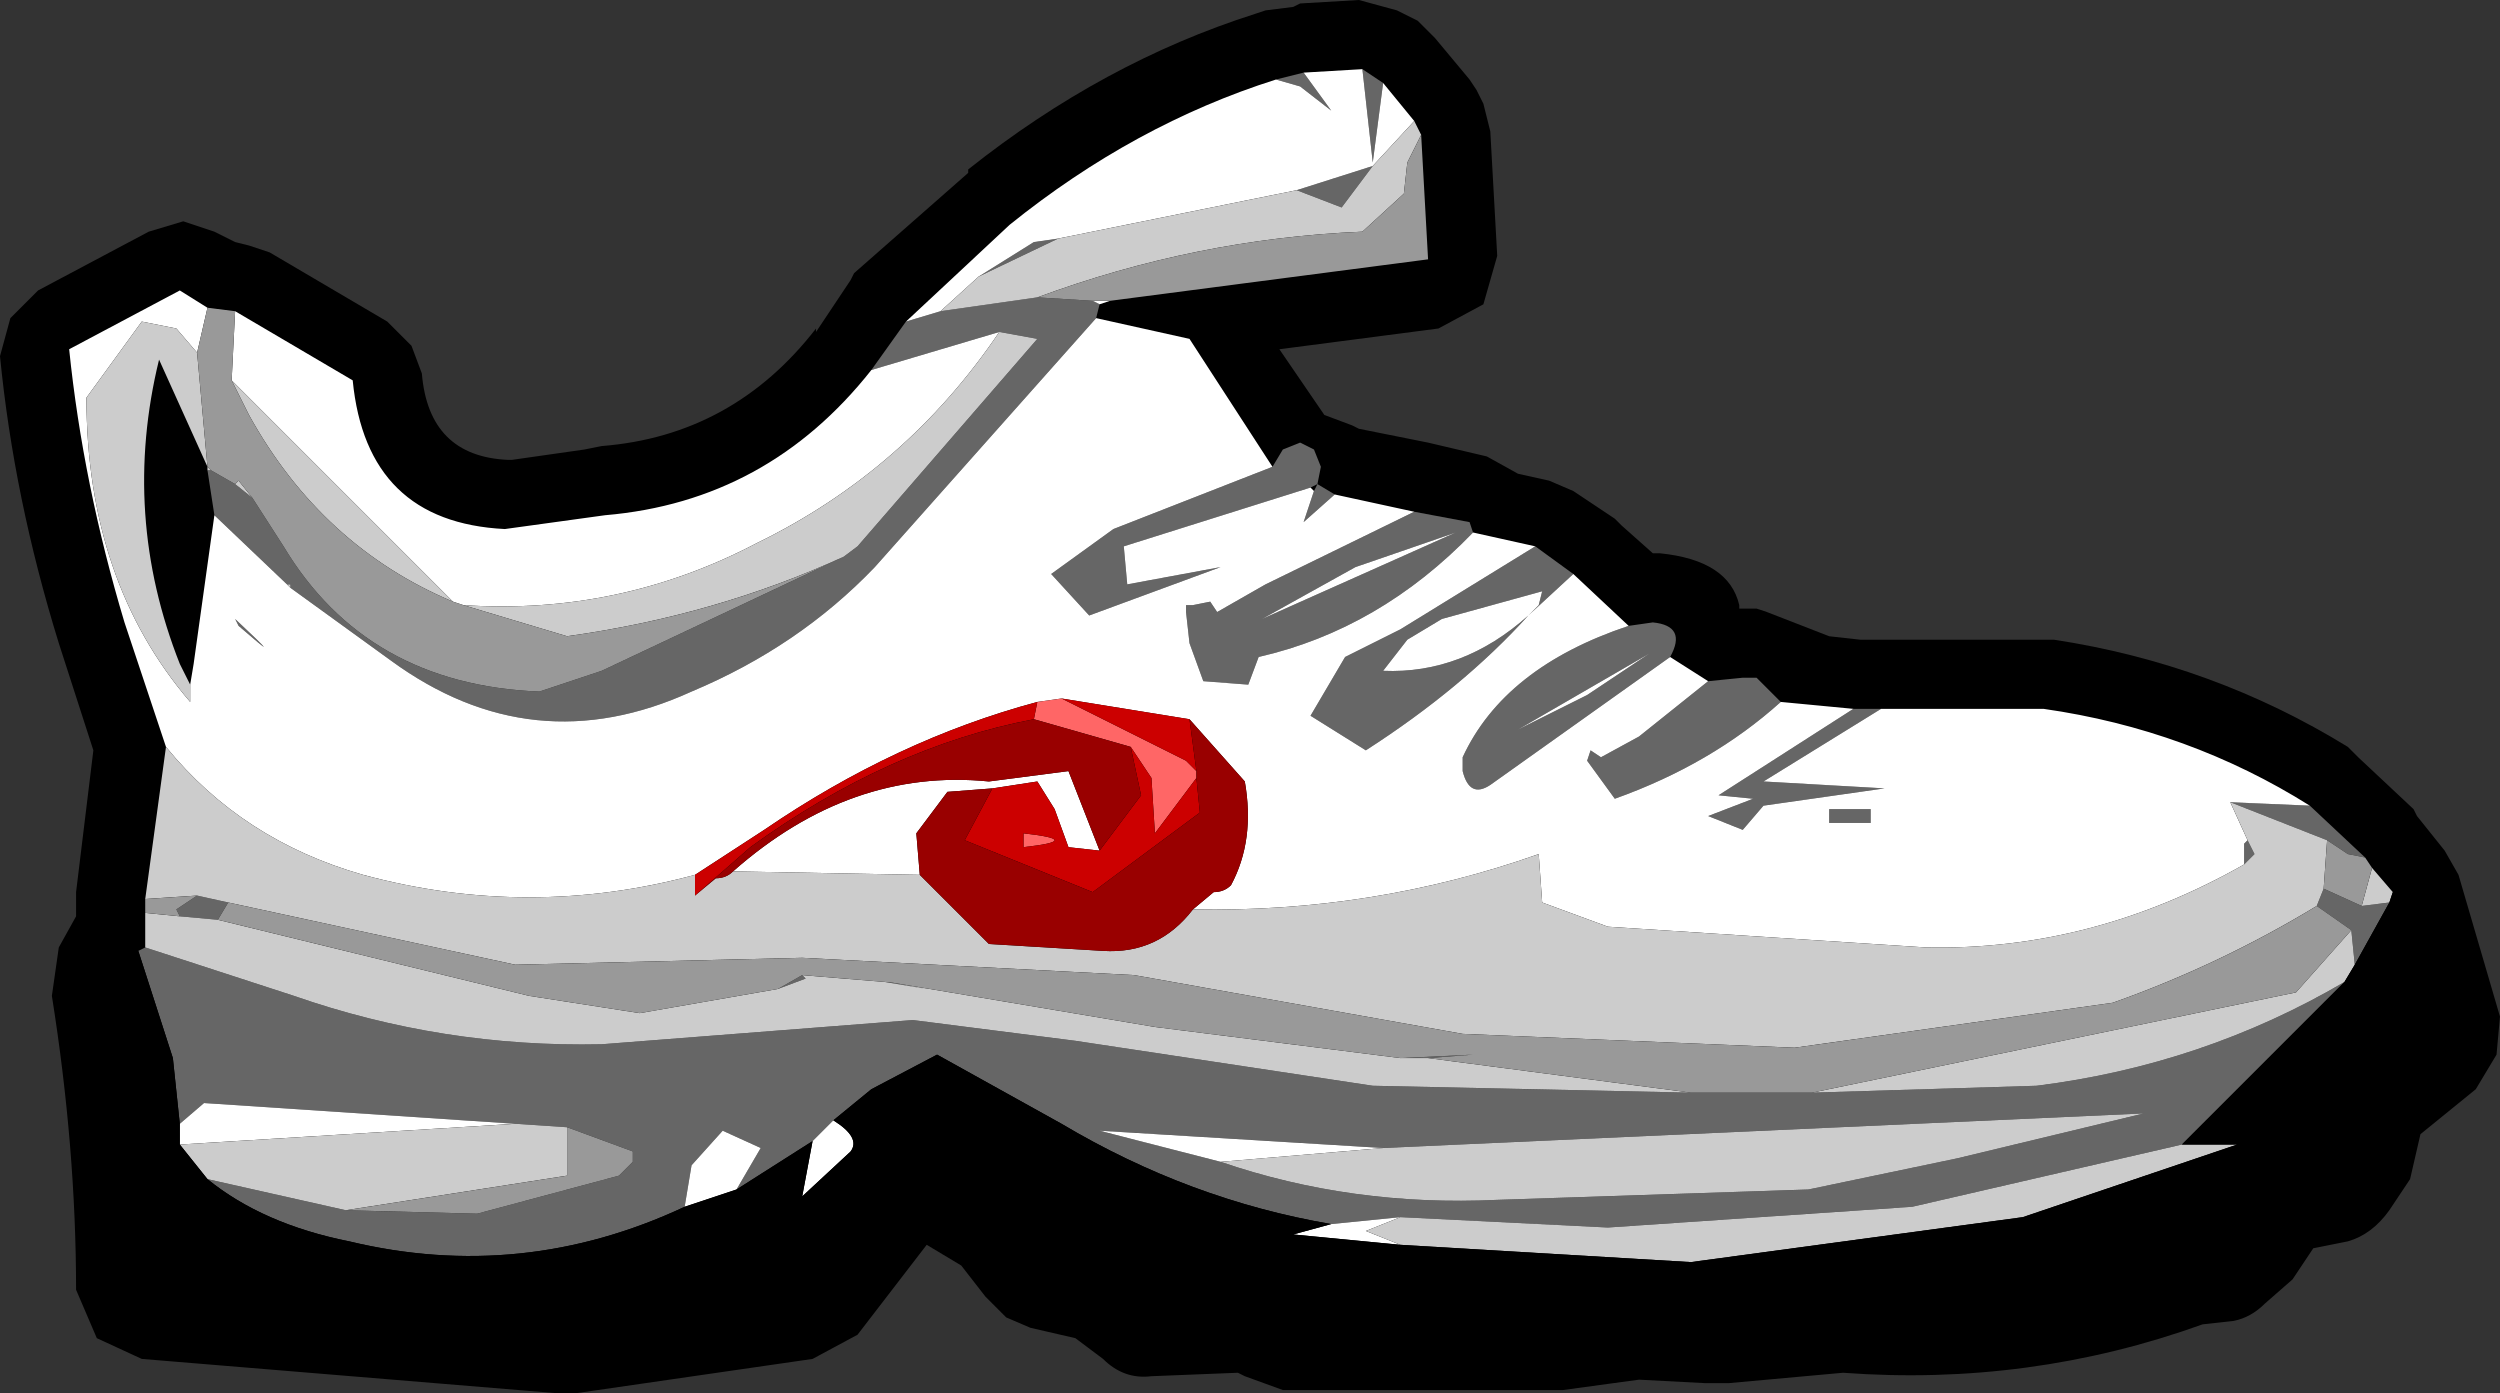 <svg height="20.15" width="36.15" xmlns="http://www.w3.org/2000/svg"><rect width="100%" height="100%" fill="#333333" stroke="none"/><g fill-rule="evenodd"><path d="M18.3.15l.4-.05.1-.05.85-.05.55.15.3.15.25.25.5.6.1.15.1.2.1.4.1 1.8-.2.7-.65.35-2.3.3.65.95.4.15.1.05 1 .2.85.2.45.25.45.1.35.15.6.4.1.1.45.4h.1q1 .1 1.15.75v.05h.25l.15.05.9.35.45.05h2.8q2.3.35 4.25 1.55l.15.15.8.75.05.1.4.5.2.35.6 2.05-.05.55-.3.5-.8.65-.15.65-.3.45q-.25.35-.6.45l-.5.1-.3.45-.4.35q-.2.2-.45.25l-.45.05q-2.5.9-5.2.7L25 20h-.35l-.95-.05-1.1.15h-4.05l-.55-.2-.1-.05-1.25.05q-.4.05-.7-.25l-.4-.3-.65-.15-.35-.15-.3-.3-.35-.45-.5-.3-1 1.3-.65.35-3.45.5h-.2l-6.05-.5-.65-.3-.3-.7q0-2.05-.35-4.25l.1-.7.25-.45v-.35l.25-2.05-.5-1.55Q.2 7.2 0 5.15l.15-.55.4-.4 1.6-.85.5-.15.45.15.3.15.2.05.3.1 1.7 1 .35.35.15.4q.1 1.2 1.25 1.25h.05l1.05-.15.25-.05q1.9-.15 3.1-1.7v.05l.5-.75.05-.1L14 2.5v-.05Q15.95.9 18.15.2l.15-.05"/><path d="M19.7 1l.3.2-.15 1.15L19.7 1m-3.8 3.4l-.05.2-3.2 3.6Q11.55 9.35 10 10q-2.3 1.05-4.35-.45L4.2 8.5v-.05h-.05l-1.05-1L3 6.8h.05l.35.2.25.2.45.7q1.2 2 3.7 2.1l.9-.3 3.5-1.65.2-.15 2.6-3-.55-.1-1.85.55.5-.7.5-.15 1.4-.2.8.05.1.05m2.5 2.35l.15-.25.25-.1.2.1.1.25-.05.25.25.15-.45.4.15-.45.05-.1-.1.05-2.7.85.05.55 1.35-.25-1.9.7-.55-.6.9-.65 2.3-.9m2.05.65l.8.15.05.15q-1.35 1.4-3.1 1.8l-.15.4-.65-.05-.2-.55-.05-.45v-.1h.1l.25-.05.1.15.7-.4 2.15-1.05m1.75.5l.55.4-.65.6.15-.15.05-.2-1.45.4-.5.3-.35.45q1.15.05 2.1-.8-.95 1.05-2.35 1.95l-.8-.5.5-.85.8-.4 1.95-1.2m1.35 1.15L23.9 9q.5.05.25.5l-2.6 1.85q-.3.2-.4-.2v-.2q.6-1.3 2.4-1.9m1.15.8l.5-.05h.2l.35.35q-1 .9-2.4 1.4l-.4-.55.05-.15.15.1.55-.3 1-.8m2.1.4h.4l-1.7 1.05 1.75.1-1.75.25-.3.35-.5-.2.65-.25-.5-.05 1.95-1.25m6.6 1.4l.8.75-.25-.05-.3-.2-1.4-.55 1.15.05M2 13.75l.1-.05 2.15.7q2.15.75 4.45.7l4.5-.35 2.35.3 4.3.65 4.6.1h1.75l3.25-.1q2.4-.3 4.45-1.5l-2.35 2.35-3.9.9-4.4.3-3-.15-1 .1q-2.05-.35-3.9-1.45l-1.8-1-.95.5-.55.45-.3.3-1.1.7.35-.6-.55-.25-.45.5-.1.6q-2.35 1.1-4.85.5-1.25-.25-2.05-.9l2 .45 1.9.05L8.95 17l.2-.2v-.15l-.95-.35-.75-.05-4.5-.3-.35.3-.1-.95-.5-1.55m16.45-12.6l.4-.1.4.55-.45-.35-.35-.1m1.4 1.25l-.45.6-.65-.25 1.1-.35M15.3 3.45L14.15 4l.8-.5.35-.05m11.75 8.45h-.6v-.2h.6v.2m-5.1-1.35l1-.5.9-.6-1.9 1.1M19.6 8.2l-1.35.75 2.8-1.25-1.45.5m.65 7.1l1.05-.05-.65.05h-.4M34 13.45l-.5-.35.1-.25.55.25.4-.05-.5.9-.05-.5m-30.7-.4l-.15.25-.55-.05-.05-.1.3-.2.45.1m7.95 1.25l.35-.2.05.05-.4.15m1.55-.1h.05l.55.1-.6-.1m4.85 2.6q1.9.65 4 .55l4.5-.15 2.15-.45 2.7-.65-11 .5-4.1-.25 1.75.45m14.85-4.65l.1.2-.15.15v-.3l.05-.05M3.45 9.05l-.05-.1q.8.75.05.1" fill="#666"/><path d="M19.7 1l.15 1.35L20 1.2l.45.55-.6.65-1.1.35-3.45.7-.35.05-.8.5-.55.5-.5.15 1.5-1.4q1.8-1.45 3.85-2.1l.35.1.45.35-.4-.55.85-.05m-3.65 3.35l-.15.05-.1-.05h.25m-.2.25l1.35.3 1.2 1.85-2.3.9-.9.65.55.6 1.9-.7-1.35.25-.05-.55 2.7-.85.05.05-.15.45.45-.4 1.15.25-2.15 1.05-.7.4-.1-.15-.25.05h-.1v.1l.05.45.2.55.65.05.15-.4q1.75-.4 3.1-1.8l.9.2-1.95 1.2-.8.4-.5.85.8.5q1.4-.9 2.35-1.95-.95.85-2.1.8l.35-.45.5-.3 1.45-.4-.05.2-.15.15.65-.6.8.75q-1.8.6-2.4 1.9v.2q.1.4.4.2l2.6-1.85.55.35-1 .8-.55.3-.15-.1-.05.15.4.55q1.4-.5 2.4-1.4l1.05.1-1.95 1.25.5.05-.65.25.5.2.3-.35 1.75-.25-1.75-.1 1.7-1.05h2.35q2.1.3 3.85 1.4l-1.15-.05.25.55-.05.05v.3q-2.2 1.25-4.6 1.2l-4.6-.3-.95-.35-.05-.7q-2.4.85-5 .8l.3-.25q.15 0 .25-.1.35-.65.2-1.5l-.8-.9-1.85-.3-.35.05q-2.05.55-3.95 1.85l-1 .65q-2.4.65-4.8 0-1.75-.5-2.85-1.85L1.8 9Q1.2 7 1 5.05l1.6-.85.4.25-.15.65-.3-.35-.5-.1-.8 1.1q0 2.65 1.5 4.4V9.9l.05-.3.3-2.15 1.05 1 .05.05 1.45 1.05Q7.7 11.05 10 10q1.55-.65 2.65-1.8l3.2-3.6M3.4 4.5l1.7 1q.2 2.05 2.2 2.15l1.45-.2q2.35-.2 3.85-2.1l1.85-.55q-1.35 2-3.5 3.05-2 1.05-4.25.9l-.15-.05-3.2-3.2.05-1m23.65 7.4v-.2h-.6v.2h.6M19.6 8.2l1.45-.5-2.8 1.25 1.35-.75m2.35 2.35l1.9-1.1-.9.6-1 .5M20.25 18l-1.55-.15.55-.15 1-.1-.5.2.5.2m-8.2-1.8q.4.25.25.45l-.7.65.15-.8.3-.3m-1.4 1l-.75.25.1-.6.45-.5.55.25-.35.6m-8.05-.65v-.3l.35-.3 4.5.3-4.85.3m10.7-3.9l-2.7-.05q1.7-1.5 3.7-1.3l1.15-.15.45 1.15-.45-.05-.2-.55-.25-.4-.65.1-.65.05-.45.6.05.6M20 16.6l-2.35.2-1.75-.45 4.1.25M3.45 9.05q.75.65-.05-.1l.05.1" fill="#fff"/><path d="M20.45 1.75l.1.2-.2.4-.05.45-.6.55q-2.4.1-4.7.95l-1.4.2.55-.5 1.15-.55 3.45-.7.65.25.45-.6.6-.65m13.85 10.8l.3.35-.05.15-.4.05.15-.55M2.1 13.7v-.5l.5.05.55.05 4.5 1.1 1.6.25 2-.35.4-.15-.05-.05 1.2.1.6.1-.55-.1 3.85.65 3.55.45h.4l3.8.5-4.6-.1-4.3-.65-2.35-.3-4.5.35q-2.3.05-4.45-.7l-2.15-.7m0-.7l.3-2.2q1.1 1.35 2.85 1.85 2.4.65 4.8 0v.3l.3-.25q.15 0 .25-.1l2.7.05 1 1 1.65.1q.8.05 1.3-.6 2.6.05 5-.8l.05.7.95.35 4.6.3q2.4.05 4.6-1.2l.15-.15-.1-.2-.25-.55 1.4.55-.05.7-.1.25q-1.4.85-2.95 1.4l-4.6.65-4.8-.2-4.75-.85-4.8-.25-4.15.1-4.15-.9-.45-.1-.75.05m18.15 5l-.5-.2.5-.2 3 .15 4.4-.3 3.9-.9h.8l-3.1 1.05-4.8.65-4.2-.25M3 17.05l-.4-.5 4.85-.3.75.05v.7l-3.2.5-2-.45m23.2-1.25l7-1.45.8-.9.05.5-.15.25q-2.05 1.2-4.45 1.5l-3.25.1m-6.2.8l11-.5-2.7.65-2.15.45-4.5.15q-2.1.1-4-.55l2.35-.2M14.45 4.8l.55.1-2.6 3-.2.15q-1.85.85-4 1.15l-1.5-.45q2.25.15 4.25-.9 2.15-1.05 3.5-3.05M3.65 7.2L3.4 7l.05-.05.2.25m-.6-.4H3v-.05L2.3 5.2q-.55 2.25.3 4.4l.15.3v.25q-1.5-1.75-1.5-4.4l.8-1.1.5.1.3.35L3 6.75l.05.05m1.1 1.65h.05v.05l-.05-.05m-.8-2.95l3.2 3.2Q4.65 7.9 3.6 6l-.25-.5" fill="#ccc"/><path d="M20.55 1.95l.1 1.8-4.6.6h-.25L15 4.3q2.3-.85 4.7-.95l.6-.55.05-.45.2-.4M34.2 12.4l.1.15-.15.55-.55-.25.05-.7.3.2.25.05m-32.1.8V13l.75-.05-.3.2.05.1-.5-.05M3 4.45l.4.05-.05 1 .25.5q1.05 1.9 2.95 2.7l.15.05 1.5.45q2.15-.3 4-1.15L8.7 9.7l-.9.3q-2.5-.1-3.7-2.1l-.45-.7-.2-.25L3.4 7l-.35-.2L3 6.75 2.85 5.1 3 4.45M20.65 15.3l.65-.05-1.05.05-3.55-.45-3.85-.65h-.05l-1.2-.1-.35.2-2 .35-1.6-.25-4.5-1.1.15-.25 4.15.9 4.15-.1 4.8.25 4.75.85 4.8.2 4.6-.65q1.55-.55 2.95-1.4l.5.35-.8.9-7 1.45h-1.75l-3.8-.5m-12.45 1l.95.35v.15l-.2.2-2.05.55L5 17.5l3.2-.5v-.7" fill="#999"/><path d="M34.6 12.9l.55 2.05L33.9 16l.1.5-.3.45-1.1.25-.1.55-.4.35-.6.1q-2.3.85-4.8.65l-1.9.15-1.2-.05-1.2.15h-3.8l-.4-.3-1.6.1-.55-.5-.95-.2-.65-.75q-.65-.25-1.05-1.05l-1.8 2.25-3.45.5-6.05-.5q0-2.15-.4-4.45l.3-.45.5 1.55.1.95v.3l.4.5q.8.65 2.05.9 2.5.6 4.85-.5l.75-.25 1.1-.7-.15.8.7-.65q.15-.2-.25-.45l.55-.45.95-.5 1.8 1q1.85 1.1 3.9 1.45l-.55.15 1.55.15 4.2.25 4.8-.65 3.1-1.05h-.8l2.35-2.35.15-.25.5-.9.05-.15"/><path d="M15 10.15l.35-.05 1.8.9.15.15v.1l-.6.8-.05-.8-.3-.45-1.4-.4.05-.25m-.2 1.9q.9.1 0 .2v-.2" fill="#f66"/><path d="M10.05 12.95v-.3l1-.65q1.9-1.3 3.95-1.85l-.05.25q-2.1.4-4.1 1.85l-.8.7m6.3-2.15l.3.45.05.8.6-.8.05.5-1.55 1.15-1.85-.75.4-.75.65-.1.25.4.2.55.45.05.6-.8-.15-.7m.95.35l-.15-.15-1.8-.9 1.85.3.1.75m-2.5.9v.2q.9-.1 0-.2" fill="#c00"/><path d="M17.25 13.15q-.5.65-1.3.6l-1.65-.1-1-1-.05-.6.45-.6.65-.05-.4.75 1.85.75 1.55-1.15-.05-.5v-.1l-.1-.75.8.9q.15.85-.2 1.5-.1.1-.25.1l-.3.25m-6.65-.55q-.1.1-.25.1l-.3.25.8-.7q2-1.45 4.1-1.85l1.4.4.15.7-.6.8-.45-1.15-1.15.15q-2-.2-3.7 1.3" fill="#900"/></g></svg>